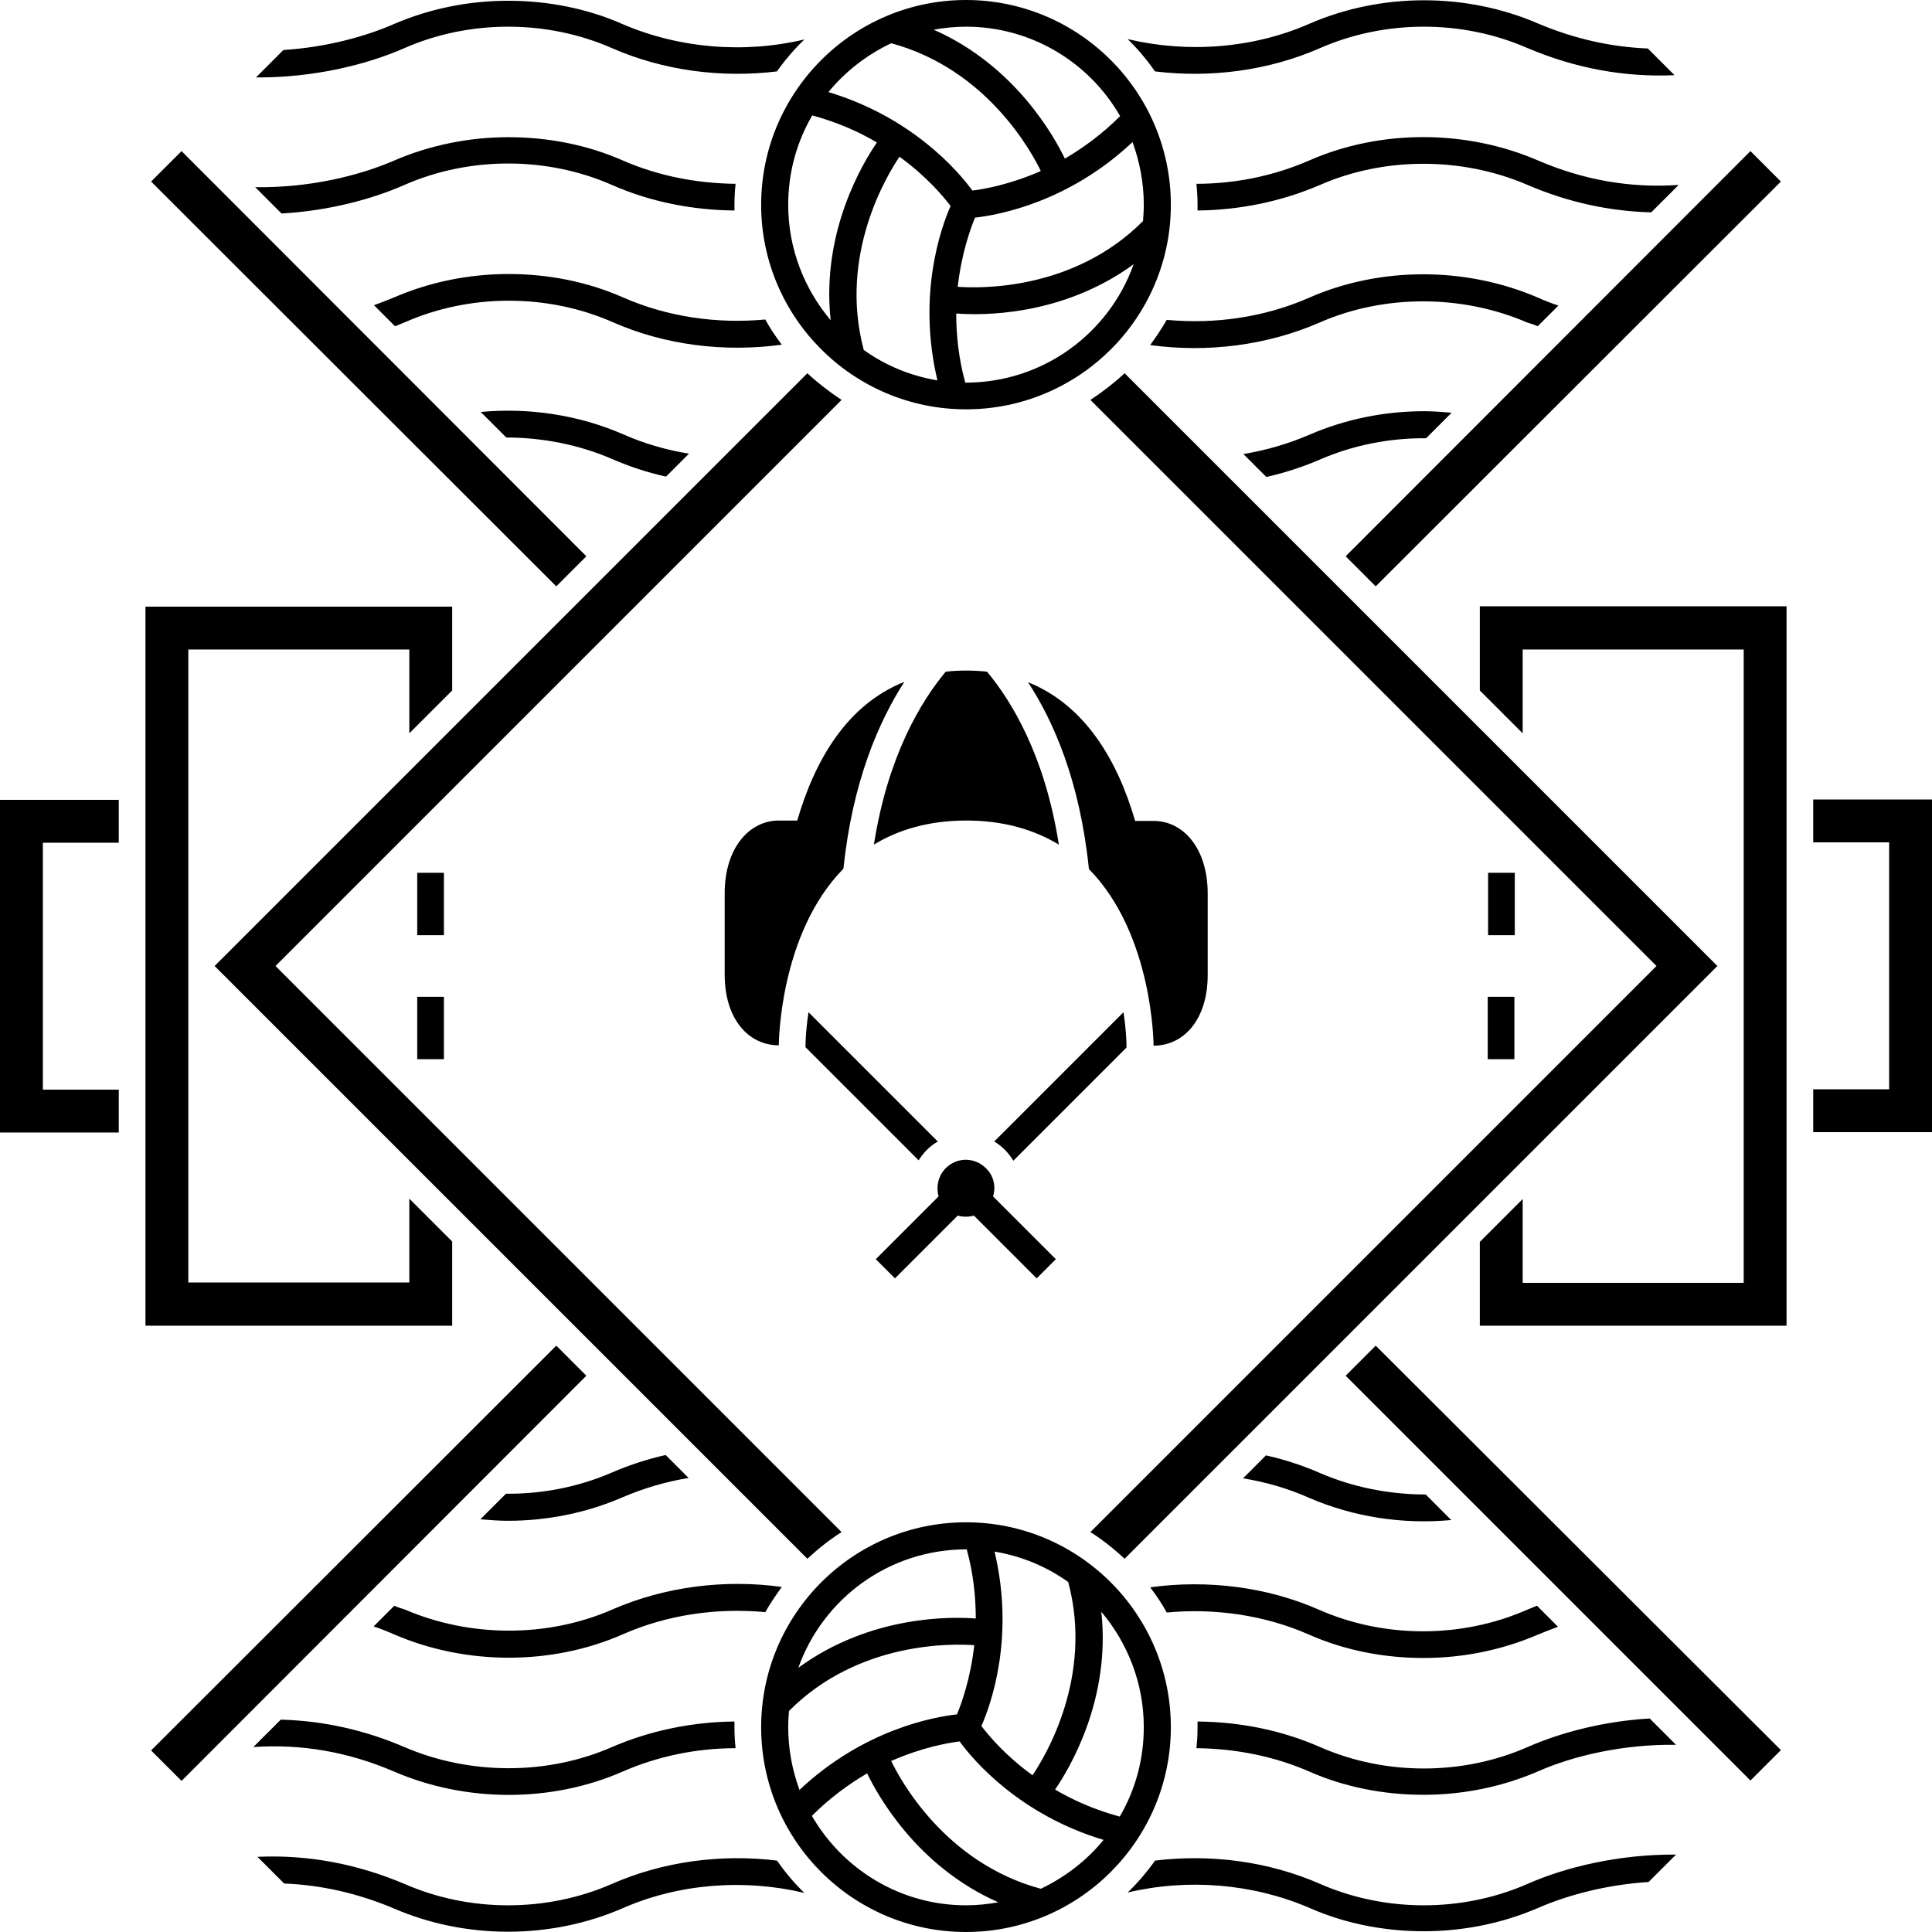 <?xml version="1.0" encoding="utf-8"?>
<!-- Generator: Adobe Illustrator 27.8.1, SVG Export Plug-In . SVG Version: 6.00 Build 0)  -->
<svg version="1.1" id="Layer_1" xmlns="http://www.w3.org/2000/svg" xmlns:xlink="http://www.w3.org/1999/xlink" x="0px" y="0px"
	 viewBox="0 0 514 514" style="enable-background:new 0 0 514 514;" xml:space="preserve">
<style type="text/css">
	.st0{clip-path:url(#SVGID_00000147209531072645523080000003482134828555305654_);}
</style>
<g>
	<defs>
		<rect id="SVGID_1_" x="-103" y="-103" width="720" height="720"/>
	</defs>
	<clipPath id="SVGID_00000174571046073329389560000010009027998997314230_">
		<use xlink:href="#SVGID_1_"  style="overflow:visible;"/>
	</clipPath>
	<g style="clip-path:url(#SVGID_00000174571046073329389560000010009027998997314230_);">
		<path d="M456.9,257L299.2,414.7c-2.8-2.6-5.8-5-9.1-7.1L440.7,257L290.1,106.4c3.2-2.1,6.3-4.5,9.1-7.1L456.9,257z M306,422.3
			c1.6,2.1,3.1,4.3,4.4,6.7c12.9-1.2,26.1,0.7,37.9,5.9c9.5,4.2,20,6.2,30.4,6.2c10.5,0,20.9-2.1,30.4-6.2c1.7-0.7,3.5-1.4,5.4-2.1
			l-5.6-5.6c-0.9,0.4-1.8,0.7-2.7,1.1c-17.3,7.6-37.9,7.6-55.2,0C337.2,422.2,321.3,420.2,306,422.3z M299.7,278.2
			c0-0.1,0-3.6-0.8-8.9l-34.4,34.4c2.1,1.2,3.8,3,5.1,5.1l30.1-30.1L299.7,278.2L299.7,278.2z M351.2,391.9c-4.6-2-9.4-3.6-14.4-4.7
			l-6.1,6.1c6.1,1,12,2.7,17.6,5.2c11.8,5.1,24.9,7.1,37.8,5.9l-6.8-6.8C369.7,397.6,360,395.7,351.2,391.9z M395.8,281.8h7.1v-16.6
			h-7.1V281.8z M254.8,323.4c1.4,0.4,2.9,0.4,4.3,0l16.7,16.7l5.1-5.1l-16.7-16.7c0.8-2.6,0.2-5.5-1.9-7.5c-3-3-7.7-3-10.7,0
			c-2,2-2.6,4.9-1.9,7.5l-16.7,16.7l5.1,5.1L254.8,323.4z M104.9,427.2l-5.5,5.5c1.8,0.6,3.6,1.3,5.4,2.1c19.2,8.3,42,8.3,60.9,0
			c11.8-5.2,25-7.1,37.9-5.9c1.3-2.3,2.8-4.5,4.4-6.7c-15.2-2.1-31.1-0.1-45.1,6c-17.1,7.5-37.8,7.5-55.2,0
			C106.7,427.9,105.8,427.6,104.9,427.2z M366,156L473.8,48.3l-8.1-8.1L358,148L366,156z M111,281.8h7.1v-16.6H111V281.8z M208,91.7
			c-1.6-2.1-3.1-4.3-4.4-6.7c-12.9,1.2-26.1-0.7-37.9-5.9c-9.5-4.2-20-6.2-30.4-6.2c-10.5,0-20.9,2.1-30.4,6.2
			c-1.7,0.7-3.5,1.4-5.4,2.1l5.6,5.6c0.9-0.4,1.8-0.7,2.7-1.1c17.3-7.6,37.9-7.6,55.2,0C176.8,91.8,192.7,93.8,208,91.7z
			 M223.9,407.6L73.3,257l150.6-150.6c-3.2-2.1-6.3-4.5-9.1-7.1L80.6,233.5L57.1,257l157.7,157.7
			C217.6,412.1,220.6,409.7,223.9,407.6z M162.8,122.1c4.6,2,9.4,3.6,14.4,4.7l6.1-6.1c-6.1-1-12-2.7-17.6-5.2
			c-11.8-5.1-24.9-7.1-37.8-5.9l6.8,6.8C144.3,116.4,154,118.3,162.8,122.1z M403,232.2h-7.1v16.6h7.1V232.2z M257,178.4
			c-1.9,0-3.7,0.1-5.4,0.3c-6.5,7.8-15.4,22.3-19.1,46c6.4-3.9,14.5-6.4,24.6-6.4s18.1,2.5,24.6,6.4c-3.7-23.7-12.6-38.2-19.1-46
			C260.7,178.5,258.9,178.4,257,178.4z M183.2,393.2l-6.1-6.1c-4.9,1.1-9.8,2.7-14.4,4.7c-8.8,3.8-18.5,5.7-28.1,5.6l-6.8,6.8
			c2.4,0.2,4.9,0.4,7.3,0.4c10.5,0,20.9-2.1,30.4-6.2C171.3,395.9,177.2,394.2,183.2,393.2z M118.2,232.2H111v16.6h7.1V232.2z
			 M212.1,218.3h-4.9c-8,0-14.4,7.5-14.4,19.3v21.7c0,11.9,6.4,18.8,14.4,18.8c0,0,0-29.5,17.2-47c2.4-23.3,9.5-39.3,16.2-49.7
			C225.3,187.5,216.8,202.2,212.1,218.3z M306.9,278.2c8,0,14.4-6.9,14.4-18.8v-21.7c0-11.9-6.4-19.3-14.4-19.3h-4.9
			c-4.7-16.1-13.3-30.8-28.5-36.9c6.8,10.4,13.8,26.3,16.2,49.7C306.9,248.7,306.9,278.2,306.9,278.2z M249.5,303.7l-34.4-34.4
			c-0.8,5.3-0.8,8.8-0.8,8.9v0.4l30.1,30.1C245.7,306.6,247.4,304.9,249.5,303.7z M148,358L40.2,465.7l8.1,8.1L156,366L148,358z
			 M406.4,501.2c-17.3,7.6-37.9,7.6-55.2,0c-13.7-6-29.1-8-43.9-6.2c-2.2,3.1-4.6,5.9-7.3,8.5c16-3.8,33.3-2.4,48.4,4.1
			c9.5,4.2,20,6.2,30.4,6.2c10.5,0,20.9-2.1,30.4-6.2c7.8-3.4,18.2-6.2,29.4-6.9l7.3-7.3C430.8,493.3,416.6,496.7,406.4,501.2z
			 M311.5,459.5c0,30-24.4,54.5-54.5,54.5s-54.5-24.4-54.5-54.5c0-30,24.4-54.5,54.5-54.5S311.5,429.5,311.5,459.5z M261.1,459.2
			c1.9,2.5,6.4,7.9,13.6,13.1c3.1-4.6,16.3-25.9,9.5-51.4c-5.7-4.1-12.4-6.9-19.6-8.1C270,435.5,263.7,453.3,261.1,459.2z
			 M212.4,443.7c19.3-14.1,41-13.6,47.2-13.1c0-5.6-0.6-11.8-2.4-18.4c0,0-0.1,0-0.1,0C236.4,412.2,218.9,425.4,212.4,443.7z
			 M212.7,476.2c17-16,35.6-19.4,41.9-20.1c1.2-2.9,3.6-9.5,4.6-18.4c-5.5-0.4-30.7-1.2-49.3,17.5c-0.1,1.4-0.2,2.8-0.2,4.3
			C209.7,465.4,210.8,471,212.7,476.2z M265.6,506.1c-21.8-9.6-32.2-28.7-34.9-34.3c-4.8,2.8-9.9,6.5-14.7,11.3
			c8.2,14.2,23.5,23.8,41,23.8C259.9,506.9,262.8,506.6,265.6,506.1z M293.6,489.5c-22.3-6.7-34.6-21.1-38.3-26.2
			c-3.2,0.4-10,1.6-18.2,5.2c2.4,5,14.3,27.1,39.8,34C283.4,499.4,289.1,495,293.6,489.5z M297.9,483.3c4.1-7,6.4-15.1,6.4-23.8
			c0-11.7-4.3-22.4-11.3-30.7c2.6,23.7-8.8,42.2-12.3,47.3C285.6,479,291.3,481.5,297.9,483.3z M104.8,471.3c19.2,8.3,42,8.3,60.9,0
			c9.4-4.1,19.7-6.2,30-6.2c-0.2-1.8-0.3-3.7-0.3-5.5c0-0.5,0-1.1,0-1.6c-11.2,0.1-22.4,2.4-32.6,6.8c-17.1,7.5-37.8,7.5-55.2,0
			c-10.7-4.6-21.7-7-32.9-7.3l-7.3,7.3C80.2,463.9,92.7,466.1,104.8,471.3z M409.1,86.8l5.5-5.5c-1.8-0.6-3.6-1.3-5.4-2.1
			c-19.2-8.3-42-8.3-60.9,0c-11.8,5.2-25,7.1-37.9,5.9c-1.3,2.3-2.8,4.5-4.4,6.7c15.2,2.1,31.1,0.1,45.1-6c17.1-7.5,37.8-7.5,55.2,0
			C407.3,86.1,408.2,86.4,409.1,86.8z M393.7,183.7l11.4,11.4v-22.3h58.8v168.5h-58.8v-22.3l-11.4,11.4v22.3h81.6V161.3h-81.6V183.7
			z M406.4,464.8c-17.3,7.6-37.9,7.6-55.2,0c-10.2-4.5-21.4-6.7-32.6-6.8c0,0.5,0,1.1,0,1.6c0,1.9-0.1,3.7-0.3,5.5
			c10.3,0.1,20.6,2.1,30,6.2c9.5,4.2,20,6.2,30.4,6.2c10.5,0,20.9-2.1,30.4-6.2c9.5-4.2,22.8-7.3,36.8-7.1l-7-7
			C426.6,457.9,415,461,406.4,464.8z M482.4,212.7v11.4h20.2v65.7h-20.2v11.4H514v-88.5H482.4L482.4,212.7z M358,366l107.7,107.7
			l8.1-8.1L366,358L358,366z M162.8,501.2c-17.3,7.6-37.9,7.6-55.2,0c-12.8-5.4-25.8-7.8-39.1-7.2l7.1,7.1
			c9.9,0.4,19.6,2.6,29.1,6.6c19.1,8.3,41.8,8.3,60.9,0c15-6.6,32.4-7.9,48.4-4.1c-2.7-2.6-5.1-5.5-7.3-8.6
			C191.9,493.2,176.5,495.2,162.8,501.2z M351.2,12.8c17.3-7.6,37.9-7.6,55.2,0c12.8,5.4,25.8,7.8,39.1,7.2l-7.1-7.1
			c-9.9-0.4-19.6-2.6-29.1-6.6c-19.1-8.3-41.8-8.3-60.9,0c-15,6.6-32.4,7.9-48.4,4.1c2.7,2.6,5.1,5.5,7.3,8.6
			C322.1,20.8,337.5,18.8,351.2,12.8z M202.5,54.5C202.5,24.4,227,0,257,0s54.5,24.4,54.5,54.5S287,108.9,257,108.9
			S202.5,84.5,202.5,54.5z M252.9,54.8c-1.9-2.5-6.4-7.9-13.6-13.1c-3.1,4.6-16.3,25.9-9.5,51.4c5.7,4.1,12.4,6.9,19.6,8.1
			C244,78.5,250.3,60.7,252.9,54.8z M301.6,70.3c-19.3,14.1-41,13.6-47.2,13.1c0,5.6,0.6,11.8,2.4,18.4c0,0,0.1,0,0.1,0
			C277.6,101.8,295.1,88.6,301.6,70.3z M301.3,37.8c-17,16-35.6,19.4-41.9,20.1c-1.2,2.9-3.6,9.5-4.6,18.4
			c5.5,0.4,30.7,1.2,49.3-17.5c0.1-1.4,0.2-2.8,0.2-4.3C304.3,48.6,303.2,43,301.3,37.8z M248.4,7.9c21.8,9.6,32.2,28.7,34.9,34.3
			c4.8-2.8,9.9-6.5,14.7-11.3C289.9,16.7,274.5,7.1,257,7.1C254.1,7.1,251.2,7.4,248.4,7.9z M220.4,24.5
			c22.3,6.7,34.6,21.1,38.3,26.2c3.2-0.4,10-1.6,18.2-5.2c-2.4-5-14.3-27.1-39.8-34C230.6,14.6,224.9,19,220.4,24.5z M216.1,30.7
			c-4.1,7-6.4,15.1-6.4,23.8c0,11.7,4.3,22.4,11.3,30.7c-2.6-23.7,8.8-42.2,12.3-47.3C228.4,35,222.7,32.5,216.1,30.7z M409.2,42.7
			c-19.2-8.3-42-8.3-60.9,0c-9.4,4.1-19.7,6.2-30,6.2c0.2,1.8,0.3,3.7,0.3,5.5c0,0.5,0,1.1,0,1.6c11.2-0.1,22.4-2.4,32.6-6.8
			c17.1-7.5,37.8-7.5,55.2,0c10.7,4.6,21.7,7,32.9,7.3l7.3-7.3C433.8,50.1,421.3,47.9,409.2,42.7z M330.8,120.8l6.1,6.1
			c4.9-1.1,9.8-2.7,14.4-4.7c8.8-3.8,18.5-5.7,28.1-5.6l6.8-6.8c-2.4-0.2-4.9-0.4-7.3-0.4c-10.5,0-20.9,2.1-30.4,6.2
			C342.7,118.1,336.8,119.8,330.8,120.8z M120.3,330.3l-11.4-11.4v22.3H50.1V172.8h58.8v22.3l11.4-11.4v-22.3H38.7v191.3h81.6
			L120.3,330.3L120.3,330.3z M156,148L48.3,40.2l-8.1,8.1L148,156L156,148z M107.6,12.8c17.3-7.6,37.9-7.6,55.2,0
			c13.7,6,29.1,8,43.9,6.2c2.2-3.1,4.6-5.9,7.3-8.5c-16,3.8-33.3,2.4-48.4-4.1c-9.5-4.2-20-6.2-30.4-6.2c-10.5,0-20.9,2.1-30.4,6.2
			c-7.8,3.4-18.2,6.2-29.4,6.9l-7.3,7.3C83.2,20.7,97.4,17.3,107.6,12.8z M0,301.3h31.6v-11.4H11.4v-65.7h20.2v-11.4H0V301.3z
			 M107.6,49.2c17.3-7.6,37.9-7.6,55.2,0c10.2,4.5,21.4,6.7,32.6,6.8c0-0.5,0-1.1,0-1.6c0-1.9,0.1-3.7,0.3-5.5
			c-10.3-0.1-20.6-2.1-30-6.2c-9.5-4.2-20-6.2-30.4-6.2c-10.5,0-20.9,2.1-30.4,6.2C95.2,46.9,82,50,67.9,49.8l7,7
			C87.4,56.1,99,53,107.6,49.2z"/>
	</g>
</g>
</svg>
